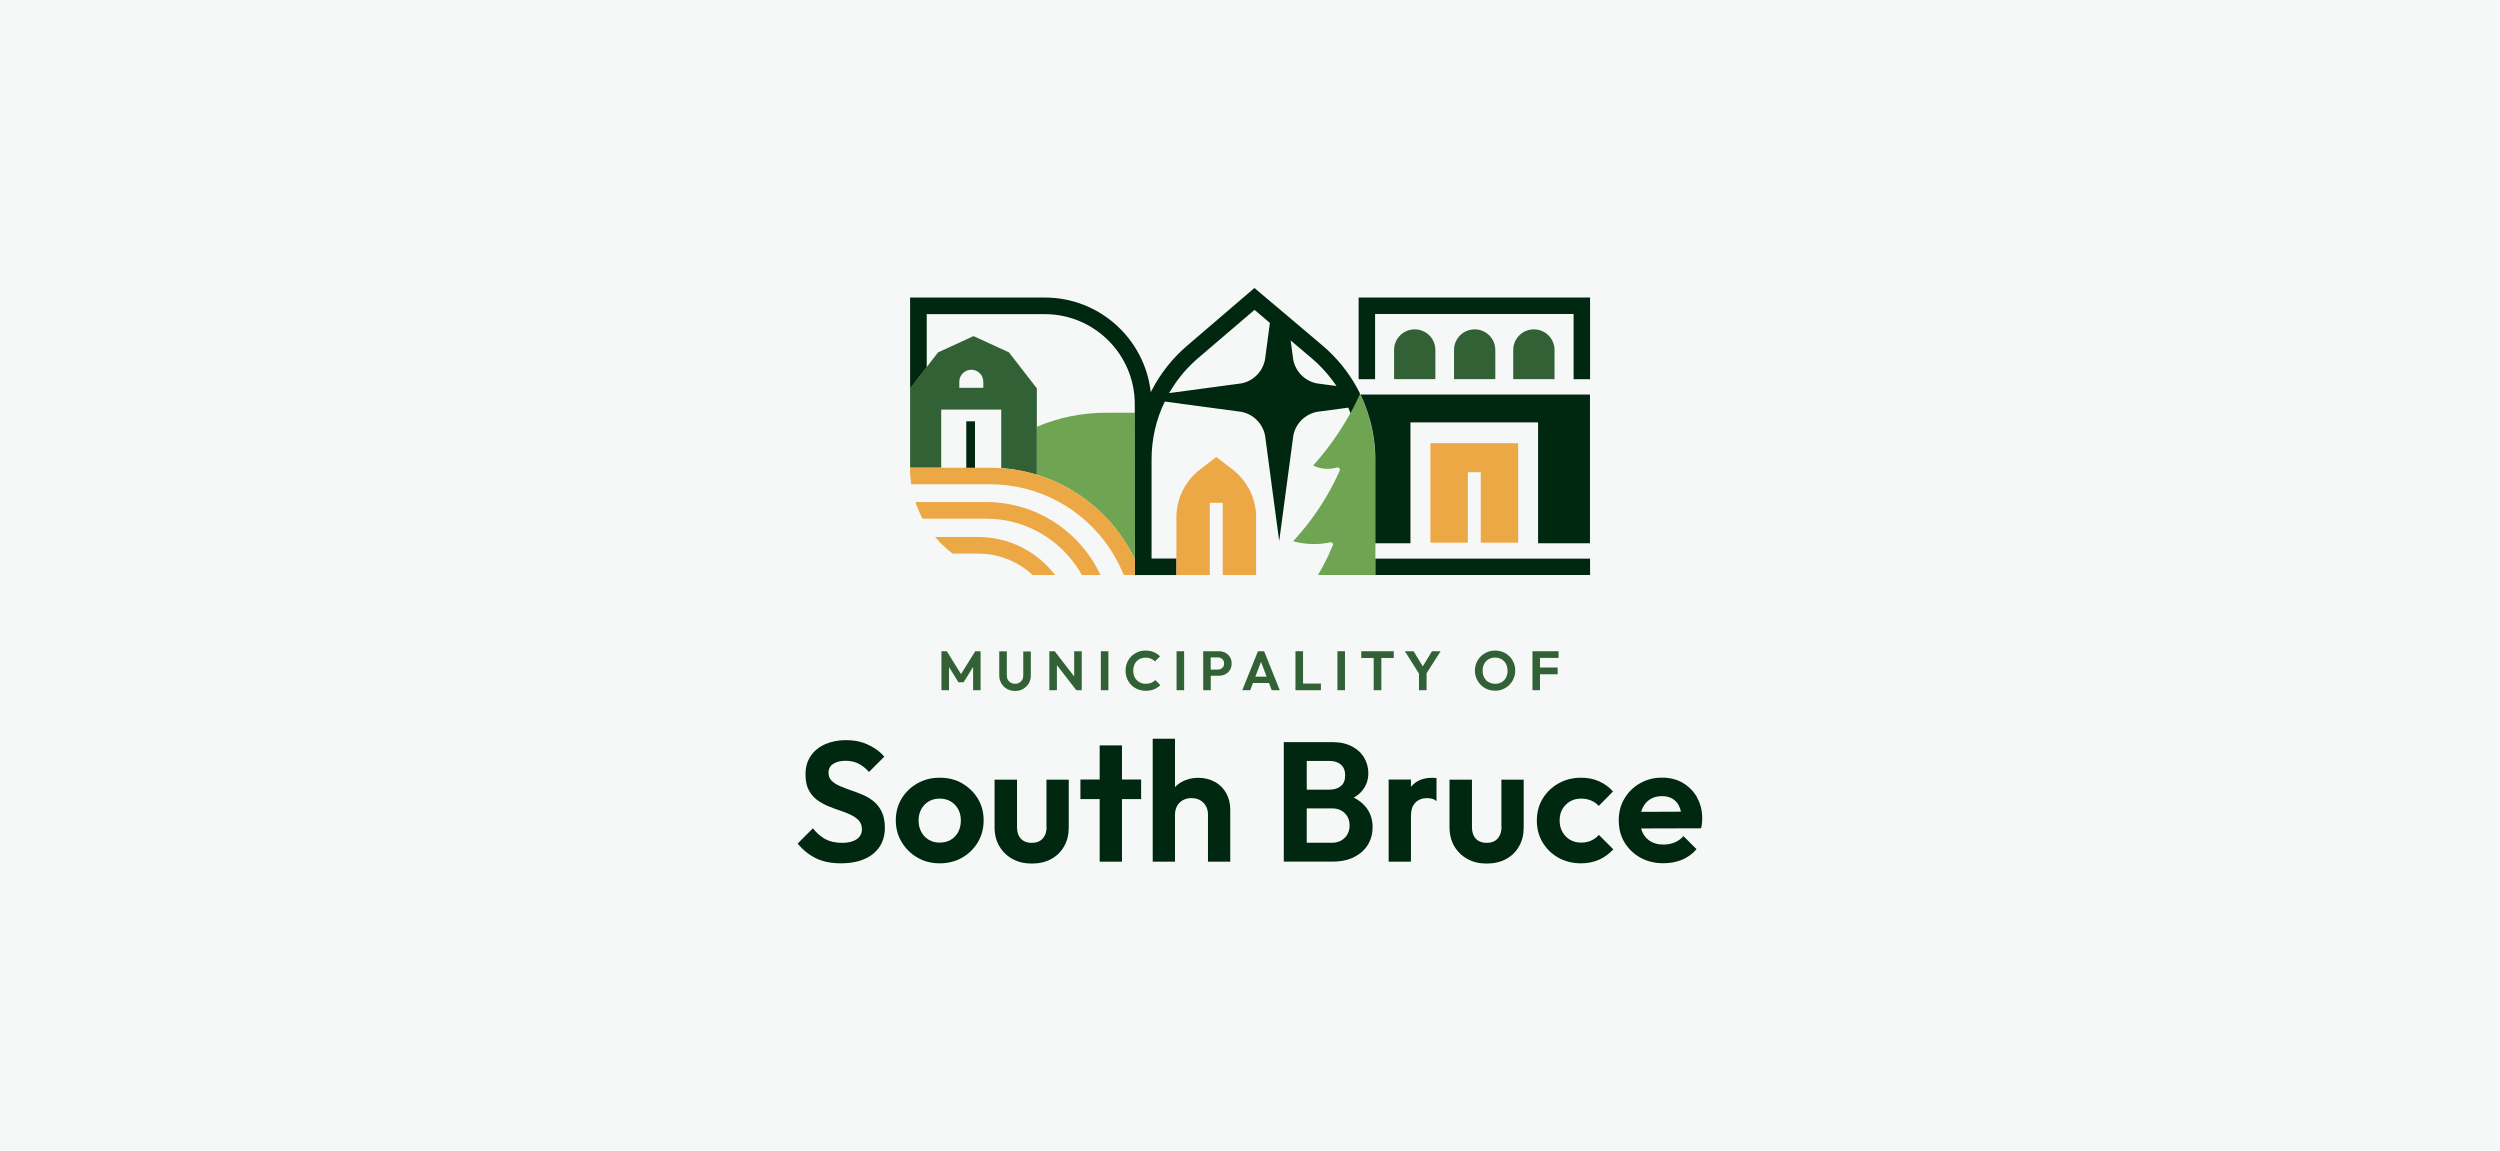 <?xml version="1.0" encoding="UTF-8"?><svg id="b" xmlns="http://www.w3.org/2000/svg" viewBox="0 0 304 140"><defs><style>.j{fill:#6fa453;}.j,.k,.l,.m,.n{stroke-width:0px;}.k{fill:#326135;}.l{fill:#00270f;}.m{fill:#f6f7f7;}.n{fill:#eca845;}</style></defs><rect class="m" x="0" width="304" height="140"/><path class="l" d="m106.25,97.45c-.41-.32-.85-.6-1.34-.8-.49-.21-.98-.4-1.47-.56-.48-.17-.93-.34-1.34-.52s-.73-.39-.98-.64c-.25-.25-.37-.57-.37-.97,0-.47.18-.82.56-1.07.37-.25.88-.38,1.53-.38.56,0,1.07.11,1.52.33.45.22.89.56,1.31,1.03l1.86-1.86c-.51-.6-1.16-1.08-1.97-1.45-.79-.38-1.69-.56-2.69-.56-.93,0-1.78.17-2.52.49-.75.33-1.34.81-1.76,1.43-.43.62-.64,1.37-.64,2.25,0,.75.12,1.37.37,1.86s.57.88.98,1.2c.41.31.86.56,1.34.77.49.21.98.39,1.47.55s.93.33,1.34.53c.41.2.74.43.99.7.24.28.37.63.37,1.08,0,.5-.22.91-.66,1.2-.43.29-1.01.43-1.74.43-.81,0-1.5-.15-2.07-.46-.56-.31-1.06-.75-1.49-1.31l-1.86,1.86c.67.8,1.43,1.4,2.26,1.8.83.4,1.83.6,3.01.6,1.65,0,2.96-.39,3.91-1.15.95-.78,1.43-1.83,1.43-3.18,0-.76-.13-1.39-.37-1.92-.25-.52-.58-.94-.99-1.28h0Z"/><path class="l" d="m117.01,95.26c-.81-.47-1.72-.69-2.75-.69s-1.89.23-2.71.69c-.81.46-1.45,1.08-1.92,1.86-.47.78-.7,1.66-.7,2.64s.24,1.86.72,2.65,1.12,1.42,1.92,1.88c.8.47,1.71.69,2.71.69s1.92-.23,2.72-.69c.8-.46,1.44-1.09,1.91-1.88.47-.79.7-1.68.7-2.65s-.23-1.86-.7-2.64c-.47-.78-1.11-1.39-1.91-1.86Zm-.48,5.9c-.22.41-.52.72-.91.96-.39.23-.85.34-1.36.34s-.93-.11-1.32-.34c-.39-.23-.69-.55-.91-.96-.22-.4-.33-.87-.33-1.39s.11-.98.33-1.38c.22-.4.53-.72.91-.94.39-.23.82-.34,1.32-.34s.96.11,1.34.34c.39.23.69.54.91.94.22.4.33.86.33,1.38s-.11,1-.32,1.39Z"/><path class="l" d="m127.27,100.52c0,.62-.16,1.1-.48,1.45s-.76.52-1.33.52c-.37,0-.69-.08-.97-.23-.27-.15-.48-.37-.62-.67-.14-.29-.2-.65-.2-1.06v-5.72h-2.73v5.79c0,.87.19,1.64.58,2.3.39.66.92,1.18,1.6,1.55.69.38,1.46.56,2.34.56s1.67-.18,2.34-.54c.69-.37,1.21-.88,1.59-1.55.39-.66.57-1.43.57-2.32v-5.79h-2.71v5.72h0Z"/><polygon class="l" points="136.43 90.64 133.72 90.64 133.72 94.79 131.38 94.79 131.38 97.17 133.72 97.17 133.72 104.78 136.43 104.78 136.43 97.17 138.76 97.17 138.76 94.79 136.43 94.79 136.43 90.64"/><path class="l" d="m147.72,95.08c-.59-.33-1.26-.5-2.01-.5s-1.43.17-2.01.5c-.32.18-.6.39-.82.64v-5.89h-2.71v14.95h2.71v-5.72c0-.4.09-.76.26-1.06.17-.3.41-.54.71-.7.3-.17.65-.25,1.03-.25.6,0,1.08.18,1.45.56.37.37.56.85.56,1.45v5.72h2.71v-6.33c0-.76-.17-1.43-.5-2.01-.32-.58-.78-1.03-1.37-1.37h0Z"/><path class="l" d="m164.62,96.99c.41-.23.74-.5,1.01-.83.5-.6.76-1.31.76-2.14,0-.67-.17-1.3-.5-1.87-.33-.57-.82-1.03-1.48-1.38-.66-.35-1.46-.53-2.43-.53h-5.87v14.53h5.95c1.03,0,1.92-.19,2.64-.57.72-.38,1.28-.87,1.65-1.51.38-.63.56-1.33.56-2.1,0-.98-.29-1.82-.87-2.51-.38-.45-.85-.81-1.43-1.09h0Zm-2.97-4.46c.58,0,1.05.14,1.39.44.35.29.53.72.53,1.32s-.17,1.01-.53,1.3c-.35.29-.81.43-1.39.43h-2.75v-3.49h2.75Zm1.89,9.32c-.38.41-.91.63-1.58.63h-3.06v-4.18h3.06c.46,0,.85.09,1.17.28s.57.44.74.76.24.66.24,1.06c0,.56-.19,1.06-.56,1.46h0Z"/><path class="l" d="m171.59,95.65s-.02.02-.02.03v-.89h-2.71v9.99h2.71v-5.52c0-.75.18-1.3.55-1.67.36-.36.84-.54,1.41-.54.28,0,.52.04.74.12.15.06.29.14.41.24v-2.79c-.17-.02-.34-.04-.52-.04-1.12,0-1.97.36-2.56,1.07h0Z"/><path class="l" d="m182.59,100.52c0,.62-.16,1.1-.48,1.45s-.76.52-1.33.52c-.37,0-.69-.08-.97-.23-.27-.15-.48-.37-.62-.67-.14-.29-.2-.65-.2-1.06v-5.72h-2.73v5.79c0,.87.2,1.64.58,2.3.39.66.92,1.18,1.6,1.55.69.38,1.46.56,2.34.56s1.67-.18,2.34-.54c.69-.37,1.21-.88,1.59-1.55.39-.66.57-1.43.57-2.32v-5.79h-2.71v5.72h0Z"/><path class="l" d="m193.49,102.22c-.36.16-.78.24-1.23.24-.5,0-.94-.11-1.34-.34-.39-.23-.7-.55-.93-.96-.23-.4-.34-.87-.34-1.39s.11-1,.34-1.39c.23-.39.54-.7.93-.93s.84-.34,1.34-.34c.44,0,.85.08,1.21.23.37.15.68.37.94.66l1.73-1.76c-.48-.54-1.05-.95-1.71-1.24-.66-.29-1.39-.43-2.17-.43-1,0-1.92.23-2.74.69-.82.46-1.46,1.08-1.94,1.87-.47.78-.7,1.67-.7,2.66s.23,1.86.7,2.65c.48.78,1.11,1.4,1.92,1.86.81.45,1.73.68,2.75.68.78,0,1.51-.14,2.17-.43.66-.29,1.24-.71,1.76-1.27l-1.76-1.76c-.26.31-.58.54-.94.69h0Z"/><path class="l" d="m206.38,96.99c-.42-.76-1-1.34-1.73-1.78-.74-.44-1.59-.65-2.56-.65s-1.87.23-2.67.69c-.8.46-1.43,1.08-1.89,1.86-.47.78-.69,1.67-.69,2.65s.23,1.91.71,2.69c.48.78,1.12,1.4,1.94,1.85.81.45,1.74.67,2.79.67.81,0,1.57-.14,2.26-.43.69-.29,1.28-.72,1.76-1.28l-1.59-1.59c-.3.34-.66.6-1.07.77-.41.17-.87.26-1.39.26-.56,0-1.06-.12-1.49-.36-.43-.24-.76-.59-.99-1.03-.09-.18-.16-.37-.21-.57l7.29-.02c.06-.24.1-.45.11-.63.02-.19.03-.37.03-.55,0-.95-.2-1.8-.63-2.55h0Zm-6.81,1.73c.04-.19.11-.36.2-.53.21-.44.52-.78.92-1.02s.87-.36,1.4-.36.94.11,1.29.32c.35.21.63.52.81.92.09.2.17.41.21.65l-4.83.02h0Z"/><polygon class="k" points="116.86 81.97 115.13 79.19 114.48 79.19 114.48 83.93 115.4 83.93 115.4 81.11 116.55 82.96 117.17 82.96 118.33 81.1 118.33 83.93 119.24 83.93 119.24 79.19 118.59 79.19 116.86 81.97"/><path class="k" d="m124.43,82.13c0,.21-.04.39-.13.54-.09.15-.21.27-.35.35s-.32.13-.51.13-.36-.04-.52-.13c-.15-.08-.28-.2-.36-.35-.09-.15-.13-.33-.13-.54v-2.93h-.92v2.91c0,.37.08.69.25.98s.39.51.68.68c.29.16.62.25.99.25s.71-.08.99-.25.51-.39.68-.67c.17-.29.25-.61.25-.97v-2.91h-.92v2.94h0Z"/><polygon class="k" points="130.62 82.26 128.25 79.19 127.6 79.19 127.6 83.93 128.52 83.93 128.52 80.88 130.88 83.93 131.54 83.93 131.54 79.19 130.62 79.19 130.62 82.26"/><rect class="k" x="133.86" y="79.19" width=".92" height="4.74"/><path class="k" d="m139.98,83.03c-.19.08-.42.12-.68.12-.22,0-.42-.04-.6-.12-.18-.08-.34-.19-.48-.33s-.24-.31-.31-.5c-.07-.19-.11-.41-.11-.65s.04-.45.11-.64.17-.37.31-.51.29-.25.48-.32c.18-.07.38-.11.6-.11.25,0,.47.04.66.12.19.08.35.19.48.34l.62-.62c-.22-.21-.47-.39-.76-.51s-.62-.19-1-.19c-.35,0-.67.06-.97.19-.29.13-.55.3-.77.52-.22.22-.39.48-.51.77-.12.3-.18.62-.18.96s.06.66.18.96.29.56.51.78.48.4.78.52c.3.12.62.19.97.19.39,0,.73-.06,1.02-.18s.55-.29.77-.51l-.62-.62c-.13.15-.29.26-.48.34h0Z"/><rect class="k" x="143.07" y="79.19" width=".92" height="4.74"/><path class="k" d="m148.99,79.37c-.24-.12-.51-.18-.81-.18h-1.87v4.74h.92v-1.76h.95c.3,0,.57-.06.81-.18.24-.12.43-.29.57-.52s.21-.49.21-.79-.07-.57-.21-.79c-.14-.22-.33-.39-.57-.52h0Zm-.24,1.71c-.07.11-.16.19-.28.25-.12.06-.25.09-.39.09h-.86v-1.48h.86c.14,0,.27.03.39.09.12.06.21.14.28.26.07.11.1.24.1.4s-.03.29-.1.4h0Z"/><path class="k" d="m152.97,79.19l-1.91,4.74h.96l.34-.88h1.95l.33.88h.98l-1.9-4.74h-.75Zm-.32,3.09l.69-1.8.68,1.8h-1.37Z"/><polygon class="k" points="158.45 79.19 157.53 79.19 157.53 83.93 158.21 83.93 158.45 83.93 160.62 83.93 160.62 83.12 158.45 83.12 158.45 79.19"/><rect class="k" x="162.63" y="79.19" width=".92" height="4.74"/><polygon class="k" points="165.53 80.01 167.04 80.01 167.04 83.93 167.97 83.93 167.97 80.01 169.48 80.01 169.48 79.19 165.53 79.19 165.53 80.01"/><polygon class="k" points="174.13 79.19 173.01 81.03 171.89 79.19 170.83 79.19 172.55 81.91 172.55 83.93 173.47 83.93 173.47 81.87 175.18 79.19 174.13 79.19"/><path class="k" d="m183.56,79.82c-.22-.22-.48-.4-.78-.52-.3-.12-.62-.19-.97-.19s-.67.06-.97.19-.56.3-.78.52c-.22.22-.4.48-.52.77-.12.29-.19.61-.19.95s.06.66.19.96.3.56.52.78c.22.22.48.4.78.52s.62.19.97.19.67-.06.96-.19c.29-.13.55-.3.77-.52.22-.22.4-.48.52-.78.13-.3.19-.62.19-.96s-.06-.66-.19-.96c-.13-.3-.3-.56-.52-.78h0Zm-.43,2.57c-.13.24-.3.43-.53.56-.23.14-.49.2-.8.2-.22,0-.43-.04-.61-.12s-.35-.18-.48-.32-.24-.31-.31-.5c-.08-.2-.11-.42-.11-.66,0-.31.06-.59.19-.83s.31-.42.53-.56c.23-.13.49-.2.79-.2.23,0,.44.04.62.12s.35.19.48.33c.14.14.24.31.31.5.07.19.11.41.11.64,0,.32-.06.6-.19.84h0Z"/><polygon class="k" points="189.52 80 189.52 79.19 187.26 79.19 187.02 79.19 186.35 79.19 186.35 83.93 187.26 83.93 187.26 81.99 189.41 81.99 189.41 81.17 187.26 81.17 187.26 80 189.52 80"/><path class="l" d="m165.21,36.18v9.93h2v-7.93h24.14v7.93h2v-9.93h-28.13,0Z"/><path class="j" d="m167.25,55.88v14.04h-6.99c.24-.39.46-.79.68-1.2.44-.83.81-1.64,1.13-2.4.08-.21-.11-.43-.33-.37-.54.11-1.21.21-1.96.21-1.05,0-1.92-.17-2.54-.35,1.31-1.4,2.76-3.23,4.1-5.52.62-1.07,1.14-2.09,1.57-3.06.1-.22-.12-.45-.35-.38-.25.07-.55.14-.89.15-.93.06-1.65-.22-1.99-.39,1.02-1.13,2.13-2.52,3.21-4.18.49-.75.93-1.49,1.31-2.19.14-.26.28-.52.41-.77.12-.22.22-.44.32-.65.09-.19.19-.38.27-.56,0-.02.02-.04.03-.06.03-.08.07-.15.1-.22.02-.03.03-.06.04-.1.02.03.03.06.04.1.12.24.23.48.34.73.04.1.08.21.12.31.07.16.13.33.19.49.08.21.16.43.23.65.03.07.05.14.07.22.04.12.08.24.11.36.05.17.1.35.15.51.04.17.08.33.12.5.11.48.21.96.28,1.44.08.54.14,1.09.17,1.64,0,.15.01.29.02.43,0,.21.01.42.01.62h0Z"/><path class="l" d="m193.34,47.97v18.09h-6.31v-14.7h-15.52v14.7h-4.27v-10.18c0-.21,0-.42-.01-.62,0-.15-.01-.29-.02-.43-.03-.55-.09-1.1-.17-1.64-.07-.48-.17-.96-.28-1.44-.04-.17-.08-.33-.12-.5-.05-.17-.1-.35-.15-.51-.04-.12-.07-.24-.11-.36-.02-.07-.05-.14-.07-.22-.08-.22-.15-.43-.23-.65-.06-.16-.13-.33-.19-.49-.04-.1-.08-.21-.12-.31-.11-.25-.22-.49-.34-.73,0,0,27.92,0,27.92,0Z"/><rect class="l" x="167.25" y="67.93" width="26.1" height="1.99"/><path class="j" d="m124.67,57.39c-.09-.02-.18-.04-.27-.06.09.02.18.04.27.06Z"/><path class="j" d="m138,65.6v2.41c-2.34-4.9-6.66-8.67-11.91-10.28v-5.84c2.58-1.09,5.4-1.7,8.38-1.7h3.52l.02,15.41Z"/><path class="k" d="m122.69,42.85l-4.31-1.98-4.31,1.98-3.4,4.38v9.64h3.78v-7.06h7.3v7.11c1.47.1,2.88.37,4.24.78.03.01.06.02.09.03v-10.51l-3.4-4.38h0Zm-3.13,4.31h-2.91v-.74c0-.8.65-1.46,1.46-1.46s1.46.65,1.46,1.46c0,0,0,.74,0,.74Z"/><path class="k" d="m110.67,57.13v.29h.01c0-.1,0-.19-.01-.29Z"/><path class="n" d="m133.83,69.92h-2.27c-2.28-4.08-6.64-6.85-11.65-6.85h-7.72c-.35-.64-.64-1.32-.87-2.02h8.59c6.15,0,11.46,3.63,13.91,8.87h0Z"/><path class="n" d="m128.29,69.92h-2.72c-1.74-1.61-4.06-2.6-6.61-2.6h-3.12c-.78-.59-1.5-1.27-2.13-2.02h5.25c3.8,0,7.19,1.81,9.33,4.62h0Z"/><path class="n" d="m138,68.01v1.9h-1.36c-2.58-6.45-8.9-11.02-16.26-11.02h-9.57c-.1-.63-.15-1.28-.15-1.94v-.07h9.72c1.99,0,3.9.3,5.71.85,5.26,1.61,9.58,5.38,11.91,10.28Z"/><polygon class="l" points="118.56 56.88 118.56 51.23 118.03 51.23 117.5 51.23 117.5 56.88 118.56 56.88"/><path class="k" d="m181.83,42.56v3.54h-5.02v-3.54c0-1.39,1.12-2.51,2.51-2.51s2.51,1.12,2.51,2.51Z"/><path class="k" d="m189.03,42.56v3.54h-5.02v-3.54c0-1.39,1.12-2.51,2.51-2.51s2.51,1.12,2.51,2.51Z"/><path class="k" d="m174.54,42.56v3.54h-5.02v-3.54c0-1.39,1.12-2.51,2.51-2.51s2.51,1.12,2.51,2.51Z"/><polygon class="n" points="184.61 53.89 184.61 65.99 180.06 65.99 180.06 57.42 178.49 57.42 178.49 65.99 173.94 65.99 173.94 53.89 184.61 53.89"/><path class="l" d="m165.06,47.24c-1.06-1.96-2.49-3.74-4.24-5.22l-4.18-3.54-1.97-1.66-2.13-1.8-8.19,7.02c-1.8,1.54-3.25,3.39-4.31,5.44h0c-.04.07-.07.14-.11.21-.72-6.47-6.22-11.51-12.88-11.51h-16.38v11.06s2.02-2.6,2.02-2.6v-6.44h14.36c6.03,0,10.94,4.91,10.94,10.94v1.06l.02,15.41v4.32h5.05v-2.01h-3.03v-12.08c0-2.46.56-4.86,1.61-7.01l9.32,1.25c1.45.29,2.58,1.42,2.87,2.87l1.72,12.84,1.72-12.84c.28-1.45,1.42-2.58,2.87-2.87l3.81-.51c.1.23.19.45.27.68.14-.26.28-.52.41-.77.12-.22.22-.44.32-.65.09-.19.19-.38.27-.56,0-.02.02-.04.03-.06.03-.08.07-.15.1-.22.02-.03.03-.06.04-.1-.1-.21-.21-.42-.32-.63h0Zm-11.24-3.49c-.29,1.45-1.42,2.59-2.87,2.87l-8.79,1.18c.13-.22.26-.44.41-.66.83-1.32,1.88-2.52,3.09-3.57l6.89-5.89,1.79,1.52.08.06s-.6,4.49-.6,4.49Zm6.31,2.87c-1.45-.28-2.59-1.42-2.87-2.87l-.32-2.36.09.08,2.48,2.1c.96.81,1.8,1.72,2.53,2.7.17.22.32.44.48.67l-2.4-.32Z"/><path class="n" d="m152.74,62.91v7.01h-4.06v-8.78h-1.57v8.78h-4.06v-7.01c0-2.28,1.06-4.43,2.87-5.82l1.98-1.52,1.98,1.52c1.8,1.39,2.87,3.54,2.87,5.82h0Z"/></svg>